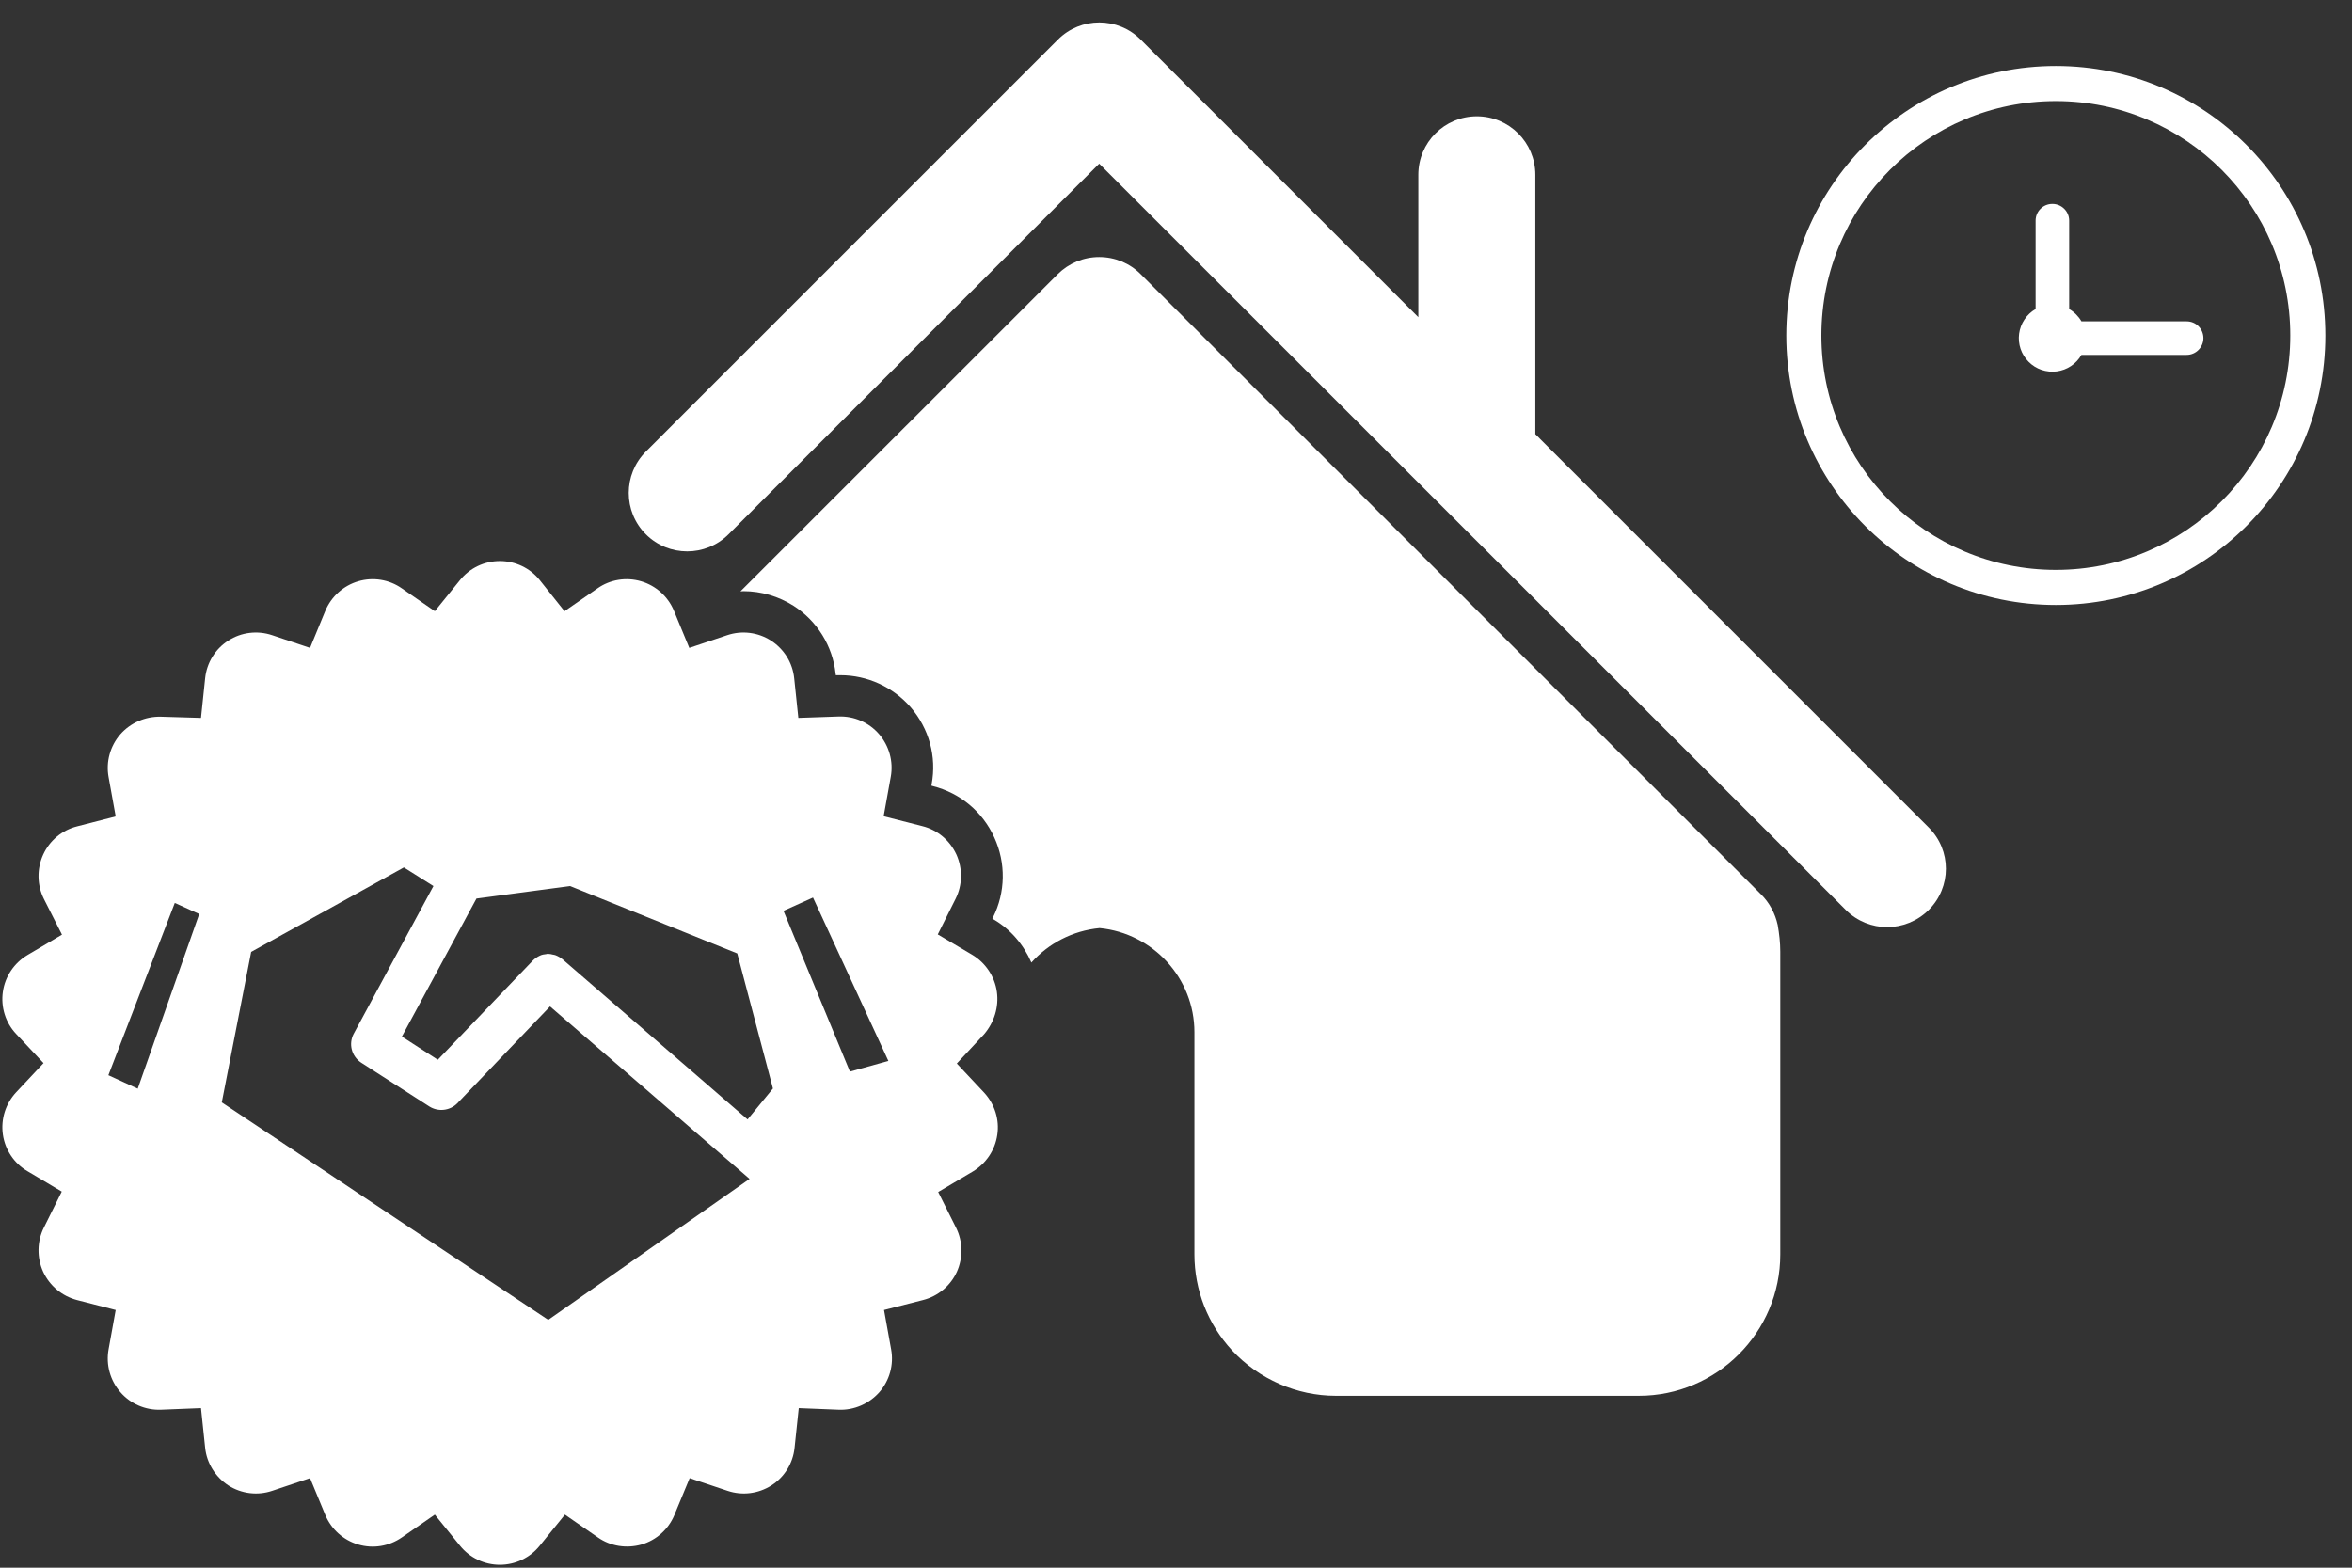 <svg width="63" height="42" viewBox="0 0 63 42" fill="none" xmlns="http://www.w3.org/2000/svg">
<rect x="0" y="0" width="63" height="42" fill="#333333" stroke="none"/>
<path d="M51.659 22.166L41.125 11.631V4.683C41.125 3.817 40.424 3.116 39.558 3.116C38.692 3.116 37.991 3.817 37.991 4.683V8.497L30.553 1.06C29.943 0.449 28.949 0.449 28.338 1.06L17.299 12.099C16.688 12.71 16.688 13.703 17.299 14.314C17.91 14.925 18.904 14.925 19.515 14.314L29.443 4.385L49.444 24.381C49.747 24.684 50.151 24.838 50.549 24.838C50.947 24.838 51.351 24.684 51.659 24.381C52.276 23.77 52.276 22.777 51.659 22.166Z" fill="white"/>
<path d="M47.176 23.966L30.553 7.344C30.261 7.051 29.863 6.887 29.443 6.887C29.024 6.887 28.631 7.051 28.333 7.344L19.833 15.843C19.86 15.843 19.886 15.838 19.913 15.838C20.391 15.838 20.853 15.976 21.257 16.231C21.889 16.64 22.303 17.304 22.383 18.053L22.389 18.09H22.511C23.233 18.09 23.918 18.404 24.391 18.946C24.885 19.519 25.093 20.268 24.954 21.012L24.949 21.049L24.986 21.06C25.719 21.246 26.32 21.745 26.633 22.436C26.947 23.121 26.936 23.907 26.596 24.582L26.58 24.614L26.612 24.63C27.074 24.901 27.419 25.31 27.626 25.788C28.083 25.278 28.726 24.933 29.454 24.864C30.883 25.002 31.993 26.208 31.993 27.653V33.608C31.993 34.564 32.354 35.478 33.002 36.179C33.72 36.949 34.734 37.395 35.781 37.395H43.898C45.986 37.395 47.686 35.696 47.686 33.608V25.496C47.686 25.257 47.659 25.018 47.617 24.779C47.548 24.471 47.399 24.189 47.176 23.966Z" fill="white"/>
<path d="M26.702 26.57C26.644 26.161 26.399 25.794 26.043 25.581L25.119 25.034L25.597 24.078C25.783 23.706 25.788 23.271 25.618 22.893C25.443 22.516 25.114 22.235 24.71 22.134L23.669 21.868L23.86 20.811C23.934 20.402 23.817 19.982 23.547 19.669C23.276 19.355 22.877 19.18 22.457 19.196L21.384 19.233L21.273 18.171C21.23 17.756 21.002 17.39 20.651 17.162C20.301 16.938 19.87 16.885 19.477 17.018L18.463 17.358L18.053 16.365C17.894 15.982 17.57 15.69 17.172 15.573C16.773 15.456 16.343 15.525 16.003 15.764L15.121 16.375L14.457 15.541C14.197 15.217 13.804 15.031 13.389 15.031C12.975 15.031 12.582 15.217 12.322 15.541L11.647 16.375L10.765 15.764C10.425 15.525 9.995 15.456 9.596 15.573C9.198 15.69 8.874 15.982 8.714 16.365L8.305 17.358L7.291 17.018C6.898 16.885 6.462 16.938 6.117 17.162C5.766 17.385 5.538 17.756 5.495 18.171L5.384 19.233L4.311 19.201C3.896 19.191 3.498 19.361 3.222 19.674C2.951 19.988 2.834 20.407 2.908 20.816L3.099 21.873L2.063 22.139C1.66 22.24 1.325 22.522 1.155 22.899C0.985 23.276 0.99 23.712 1.176 24.084L1.66 25.04L0.735 25.587C0.379 25.799 0.135 26.161 0.077 26.57C0.018 26.979 0.146 27.398 0.433 27.701L1.166 28.482L0.433 29.263C0.151 29.566 0.018 29.98 0.077 30.395C0.135 30.804 0.379 31.17 0.735 31.377L1.654 31.924L1.176 32.886C0.99 33.258 0.985 33.694 1.155 34.071C1.33 34.448 1.66 34.724 2.063 34.83L3.099 35.096L2.908 36.153C2.834 36.562 2.951 36.982 3.222 37.295C3.492 37.609 3.896 37.784 4.311 37.768L5.384 37.725L5.495 38.788C5.538 39.202 5.771 39.569 6.117 39.797C6.467 40.02 6.898 40.074 7.291 39.941L8.305 39.601L8.714 40.589C8.874 40.971 9.198 41.264 9.596 41.38C9.995 41.497 10.42 41.428 10.765 41.189L11.647 40.578L12.322 41.412C12.582 41.736 12.975 41.922 13.389 41.922C13.804 41.922 14.197 41.736 14.457 41.412L15.132 40.578L16.014 41.189C16.354 41.428 16.784 41.492 17.182 41.38C17.581 41.264 17.905 40.971 18.064 40.589L18.473 39.601L19.488 39.941C19.881 40.074 20.311 40.02 20.662 39.797C21.012 39.574 21.241 39.202 21.283 38.788L21.395 37.725L22.468 37.768C22.877 37.784 23.281 37.609 23.557 37.295C23.828 36.982 23.945 36.562 23.87 36.153L23.679 35.096L24.721 34.83C25.124 34.729 25.459 34.448 25.629 34.076C25.799 33.699 25.794 33.263 25.608 32.891L25.13 31.935L26.054 31.388C26.41 31.175 26.654 30.814 26.713 30.405C26.776 29.996 26.644 29.582 26.362 29.274L25.629 28.493L26.362 27.706C26.628 27.393 26.76 26.979 26.702 26.57ZM3.689 29.167L2.903 28.806L4.682 24.19L5.336 24.487L3.689 29.167ZM14.685 35.361L5.941 29.534L6.728 25.502L10.818 23.239L11.61 23.738L9.474 27.696C9.331 27.967 9.416 28.301 9.676 28.471L11.503 29.645C11.742 29.794 12.051 29.757 12.247 29.561L14.733 26.963L20.078 31.584L14.685 35.361ZM20.024 29.991L15.073 25.704C15.015 25.656 14.951 25.619 14.882 25.592C14.861 25.581 14.834 25.581 14.813 25.576C14.771 25.566 14.728 25.555 14.685 25.555C14.68 25.555 14.675 25.555 14.664 25.555C14.659 25.555 14.648 25.555 14.643 25.56C14.579 25.566 14.51 25.576 14.452 25.608C14.447 25.608 14.441 25.613 14.441 25.613C14.377 25.645 14.319 25.688 14.266 25.741L11.727 28.392L10.765 27.77L12.762 24.073L15.27 23.738L19.748 25.544L20.704 29.162L20.024 29.991ZM22.766 28.71L20.986 24.402L21.777 24.046L23.796 28.424L22.766 28.71Z" fill="white"/>
<path fill-rule="evenodd" clip-rule="evenodd" d="M55.753 9.508C55.684 9.628 55.588 9.73 55.474 9.806C55.359 9.883 55.228 9.932 55.092 9.95C54.955 9.968 54.816 9.954 54.685 9.91C54.555 9.866 54.436 9.792 54.339 9.694C54.241 9.597 54.167 9.478 54.123 9.348C54.079 9.217 54.065 9.078 54.083 8.941C54.101 8.805 54.15 8.674 54.227 8.559C54.303 8.445 54.405 8.349 54.525 8.28V5.911C54.525 5.664 54.724 5.463 54.974 5.463C55.222 5.463 55.424 5.663 55.424 5.911V8.28C55.56 8.359 55.674 8.473 55.753 8.609H58.572C58.819 8.609 59.02 8.809 59.02 9.059C59.02 9.307 58.815 9.508 58.572 9.508H55.753Z" fill="white"/>
<path fill-rule="evenodd" clip-rule="evenodd" d="M55.067 15.268C58.535 15.268 61.347 12.456 61.347 8.988C61.347 5.519 58.535 2.708 55.067 2.708C51.598 2.708 48.787 5.519 48.787 8.988C48.787 12.456 51.598 15.268 55.067 15.268ZM55.067 16.208C59.055 16.208 62.287 12.976 62.287 8.988C62.287 5 59.055 1.768 55.067 1.768C51.079 1.768 47.847 5 47.847 8.988C47.847 12.976 51.079 16.208 55.067 16.208Z" fill="white"/>
</svg>
